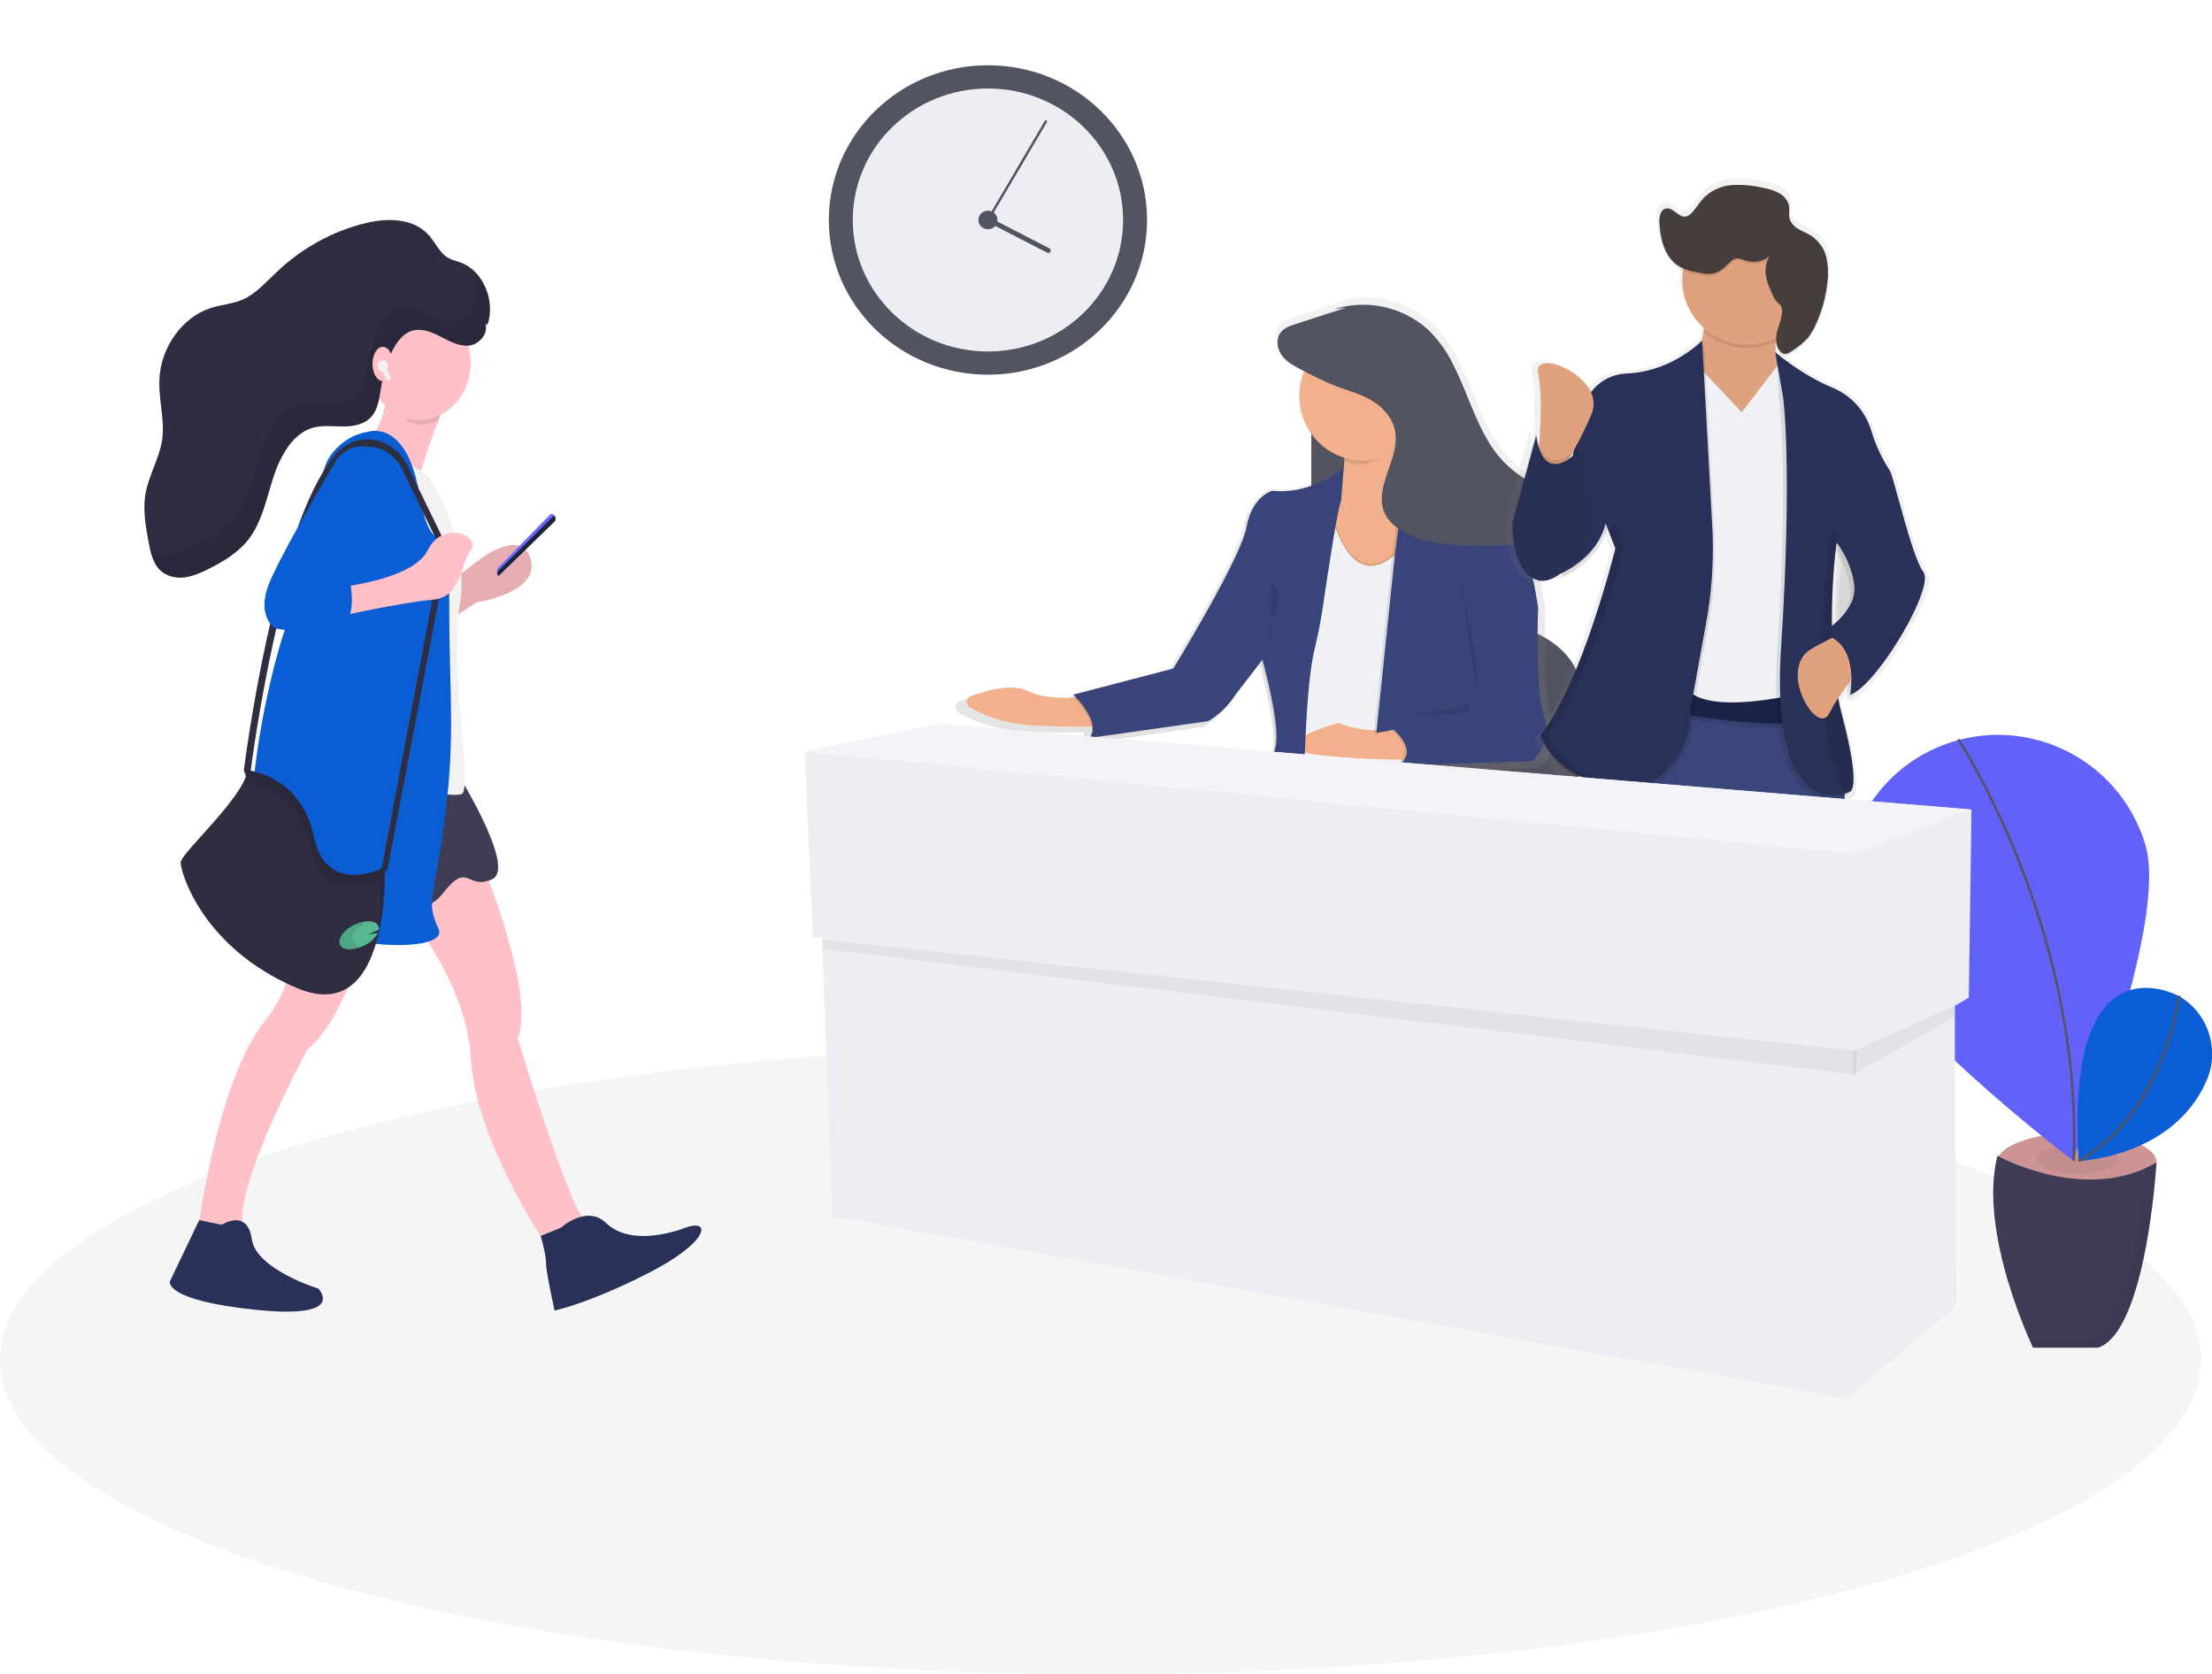 <?xml version="1.0" encoding="utf-8"?>
<!-- Generator: Adobe Illustrator 23.0.3, SVG Export Plug-In . SVG Version: 6.00 Build 0)  -->
<svg version="1.1" id="a4bcfc6d-da0f-4ee2-80ea-b3481570728c"
	 xmlns="http://www.w3.org/2000/svg" xmlns:xlink="http://www.w3.org/1999/xlink" x="0px" y="0px" viewBox="0 0 905 685"
	 style="enable-background:new 0 0 905 685;" xml:space="preserve">
<style type="text/css">
	.st0{fill:#F5F5F5;}
	.st1{fill:#535461;}
	.st2{fill:url(#SVGID_1_);}
	.st3{fill:#FE5858;}
	.st4{fill:#F2B08D;}
	.st5{opacity:0.1;enable-background:new    ;}
	.st6{fill:#F0F1F5;}
	.st7{fill:#39447A;}
	.st8{opacity:5.000000e-02;enable-background:new    ;}
	.st9{fill:#CD9494;}
	.st10{fill:#3F3D56;}
	.st11{fill:#6C63FF;}
	.st12{opacity:0.1;fill:#0A5DD3;enable-background:new    ;}
	.st13{fill:none;stroke:#535461;stroke-miterlimit:10;}
	.st14{fill:#0A5DD3;}
	.st15{fill:url(#SVGID_2_);}
	.st16{fill:url(#SVGID_3_);}
	.st17{fill:#1A2246;}
	.st18{fill:#3B477B;}
	.st19{opacity:0.1;}
	.st20{fill:#E0A17E;}
	.st21{fill:#293158;}
	.st22{opacity:2.000000e-02;enable-background:new    ;}
	.st23{fill:#463E3B;}
	.st24{fill:#FFC1C7;}
	.st25{fill:#F2F2F2;}
	.st26{fill:#2F2E41;}
	.st27{fill:#192534;}
	.st28{fill:#57B894;}
	.st29{fill:#EDEDF4;}
	.st30{fill:#F4F4F8;}
	.st31{fill:none;stroke:#535461;stroke-linecap:round;stroke-miterlimit:10;}
	.st32{fill:none;stroke:#535461;stroke-width:2;stroke-linecap:round;stroke-miterlimit:10;}
</style>
<title>in_the_office</title>
<ellipse class="st0" cx="450.3" cy="556.4" rx="450.3" ry="128.6"/>
<path class="st1" d="M546.4,308.6c0,0,12.4-61.1,60-55.4c0,0,32.8,2.3,39.6,23.8v47.5L546.4,308.6z"/>
<linearGradient id="SVGID_1_" gradientUnits="userSpaceOnUse" x1="679.649" y1="818.2" x2="679.649" y2="1022.098" gradientTransform="matrix(1 0 0 -1 -147.48 1143.5)">
	<stop  offset="0" style="stop-color:#808080;stop-opacity:0.25"/>
	<stop  offset="0.54" style="stop-color:#808080;stop-opacity:0.12"/>
	<stop  offset="1" style="stop-color:#808080;stop-opacity:0.1"/>
</linearGradient>
<path class="st2" d="M657.8,208c-5.6-0.6-10.9-3-16.1-5.3c-8.7-4-17.7-8.1-24.5-15.5c-10.2-11-13.8-27.2-21-40.9
	c-2.6-5.3-6.2-10.2-10.5-14.3c-3.5-3.2-7.6-5.8-12.1-7.5c-8.8-3.5-18.5-3.8-27.5-1l5-0.8l-21.4,6.8c-2.7,0.9-5.6,1.9-6.9,4.6
	s-0.5,6.5,1.4,9s4.6,3.9,7.2,5.3l2.3,1.2c-3.7,8.7-2.6,18.7,2.8,26.4v21.9c-5.3,1.9-10.9,2.6-16.5,2.1c-1.5,0.5-3,1.3-4.2,2.4
	c-2.6,2-5.9,6-7.3,13.4c-2.3,12.5-28,54.9-30.7,59.3l-42,11l0.3,0.2l-0.8,0.2c0,0,0.3,0.3,0.8,0.9c-4.7,0.3-13.1,0.3-19.7-2.8
	c-6.8-3.2-17.7,0.1-23.8,2.4c-1.3,0.5-2,2-1.5,3.3c0.2,0.6,0.6,1,1.1,1.3c8.2,4.6,17.4,7.3,26.8,7.6c10.3,0.5,18.7,0.6,24.4,0.5
	c0.3,1.8-0.2,3.5-1.3,4.9l50.2-7.2c1.5-0.8,2.9-1.8,4.2-2.9c3.1-2.5,5.7-5.4,7.9-8.7l10.8-14.1c0.7,2.4,7.7,28.3,5.4,36.9l-2.5,9.5
	l14.8,1.5v-0.3l44.7,6v-1h0.1l0.2-8.4l51.8-1.7c0,0,9-7.3,5.1-19s-2.5-45.6-2.5-45.6c-1.4-9.4-3.4-18.7-6.2-27.8
	c11.5-1.6,22.6-4.8,33.3-9.4c5.2-2.2,10.4-4.9,14-9.6C669.4,207.3,663.4,208.6,657.8,208z"/>
<rect x="536.5" y="150.5" class="st3" width="42" height="65"/>
<rect x="536.5" y="150.5" class="st1" width="42" height="65"/>
<path class="st4" d="M545.2,174.4c5.3,7,6.3,16.3,2.5,24.2c-6.4,13.8-2.5,33.7,2.7,36.7s25.7,7.2,32.1-1.7s6-34.3,3.9-38
	s-17.8-6.8-17.1-27.7L545.2,174.4z"/>
<path class="st5" d="M542.5,200.1c0,0,8.2,55.2,36.1,17.2l-2.3,104l-50.5-6.7L542.5,200.1z"/>
<path class="st6" d="M542.5,201c0,0,8.2,55.2,36.1,17.2l-2.3,104l-50.5-6.7L542.5,201z"/>
<path class="st4" d="M573.3,298.5c0,0-15.2,1.9-25.7-2.7c0,0-20,5.4-18,10.1s47.9,5,47.9,5L573.3,298.5z"/>
<path class="st4" d="M442.9,285c0,0-13.2,2.1-22.7-2.4c-6.6-3.1-17.2,0.1-23.1,2.3c-1.3,0.5-1.9,2-1.4,3.2c0.2,0.5,0.6,1,1.1,1.3
	c7.9,4.5,16.8,7,25.9,7.4c19.4,1,31.9,0.3,31.9,0.3L442.9,285z"/>
<path class="st5" d="M569.8,225.8l-7.7,74l7.1-1.3c0,0,11,9.1,1.5,14.6l55.1-1.7c0,0,8.7-7.1,4.9-18.5s-2.4-44.2-2.4-44.2
	s-5.7-41.5-16.9-43.7c0,0-22.8-4.5-36.1-19.3L569.8,225.8z"/>
<path class="st7" d="M570.8,225.9l-7.7,74l7.1-1.3c0,0,11,9.1,1.5,14.6l55.1-1.8c0,0,8.7-7.1,4.9-18.5s-2.4-44.2-2.4-44.2
	s-5.7-41.5-16.9-43.7c0,0-22.8-4.5-36.1-19.3L570.8,225.9z"/>
<path class="st5" d="M549.1,192c0,0-12.9,10.9-29.2,9.2c0,0-8.2,2.1-10.5,14.9s-29.9,57.8-29.9,57.8l-41,10.7
	c0,0,11.8,11.2,6.7,17.7l48.6-6.9c4.5-2.7,8.3-6.4,11.1-10.8l11-14.3c0,0,7.7,27.2,5.3,36l-2.5,9.2L533,317c0,0,0.7-36.2,4.1-50.3
	c1.5-6.1,2.7-12.2,3.6-18.4c2.3-15.8,6-39.8,7.4-43L549.1,192z"/>
<path class="st7" d="M549.7,191.6c0,0-12.9,10.9-29.2,9.2c0,0-8.2,2.1-10.5,14.9s-29.9,57.8-29.9,57.8l-41,10.7
	c0,0,11.8,11.2,6.7,17.7l48.6-6.9c4.5-2.7,8.3-6.4,11.1-10.8l11-14.3c0,0,7.7,27.2,5.3,36l-2.5,9.2l14.3,1.4c0,0,0.7-36.2,4.1-50.3
	c1.5-6.1,2.7-12.2,3.6-18.4c2.3-15.8,6-39.8,7.4-43L549.7,191.6z"/>
<path class="st5" d="M573.3,181.8c-2.3-3.7-4.4-5.3-4.1-12.4l-24.1,6.5c2.9,3.7,4.5,8.2,4.8,12.9c1.7,0.5,3.5,0.9,5.3,1.1
	C561.7,190.6,568.3,185.3,573.3,181.8z"/>
<circle class="st4" cx="557.9" cy="162.2" r="26.3"/>
<path class="st5" d="M520.4,237.9c0,0,4.8,7,1.8,11.2s-3.6,10.6-2.5,14.7"/>
<path class="st5" d="M597.4,236.9c0,0,8.8,40.3,6.4,44.1"/>
<path class="st5" d="M577.5,292.4c0,0,24.9,1.9,23.5-3.7"/>
<path class="st1" d="M545.8,126.5c8.7-2.7,18.1-2.4,26.6,1c4.3,1.7,8.3,4.2,11.8,7.3c4.1,4,7.6,8.7,10.1,13.9
	c6.9,13.2,10.5,29,20.3,39.6c6.5,7.1,15.2,11.1,23.7,15c5,2.3,10.2,4.5,15.6,5.2s11.2-0.6,15.3-4.7c-3.5,4.5-8.5,7.1-13.5,9.3
	c-19.7,8.5-41.2,11.8-62.5,9.6c-6-0.6-12-1.7-17.6-4.4c-4-1.9-7.9-4.9-9.5-9.4c-3.6-10.4,6.6-21.4,4.7-32.4c-1-5.6-5.1-10-9.7-12.7
	s-9.7-4-14.5-5.8c-5.1-2.1-10.1-4.5-14.9-7.1c-2.5-1.3-5.2-2.8-7-5.1s-2.8-6-1.4-8.7s4.1-3.7,6.7-4.5l20.7-6.7"/>
<polygon class="st8" points="807.2,331.2 806,408.2 760.2,429.6 759.7,349.3 "/>
<polygon class="st8" points="799.8,411.5 800.4,532.6 756.3,569.9 759.1,429.6 "/>
<ellipse class="st9" cx="849.7" cy="475.5" rx="32.6" ry="12"/>
<ellipse class="st8" cx="849.7" cy="474.2" rx="16.6" ry="6.1"/>
<path class="st10" d="M817.2,472.9c0,0,35.9,19.9,65.1,2.7c0,0-4,69.1-23.9,75.8h-26.6C831.8,551.3,809.2,504.8,817.2,472.9z"/>
<path class="st11" d="M877.9,346.2C887,379.6,848,474.7,848,474.7s-82-62-91.1-95.4c-8.8-33.5,11.2-67.8,44.7-76.6
	C834.6,294.1,868.5,313.4,877.9,346.2L877.9,346.2z"/>
<path class="st12" d="M877.9,346.2C887,379.6,848,474.7,848,474.7s-82-62-91.1-95.4c-8.8-33.5,11.2-67.8,44.7-76.6
	C834.6,294.1,868.5,313.4,877.9,346.2L877.9,346.2z"/>
<path class="st13" d="M801.2,302.5c0,0,51,77,47.2,172.4"/>
<path class="st14" d="M890.9,407.3c0,0-46.3-25.2-40.4,67.7c0,0,38.6-1.4,52.3-32.9c5.5-12.7,0.7-27.5-11.2-34.5L890.9,407.3z"/>
<path class="st13" d="M891.6,407.4c0,0-6,48.2-41.2,67.6"/>
<path class="st8" d="M878,477.8c-1.3,15.9-6.9,65.3-23.6,70.8h-23.9c0.8,1.7,1.2,2.7,1.2,2.7h26.6c19.9-6.7,23.9-75.8,23.9-75.8
	C880.9,476.4,879.4,477.1,878,477.8z"/>
<circle class="st1" cx="691.2" cy="146.8" r="2.3"/>
<linearGradient id="SVGID_2_" gradientUnits="userSpaceOnUse" x1="1220.341" y1="599.223" x2="1220.341" y2="1070.55" gradientTransform="matrix(-1 0 0 -1 1922.96 1143.5)">
	<stop  offset="0" style="stop-color:#808080;stop-opacity:0.25"/>
	<stop  offset="0.54" style="stop-color:#808080;stop-opacity:0.12"/>
	<stop  offset="1" style="stop-color:#808080;stop-opacity:0.1"/>
</linearGradient>
<path class="st15" d="M619.9,537.1c10,4,22.4,4.9,28.2-11.4l10.8-6.5l-0.8-9.8v-0.1v-0.1l0.1-0.2v-0.1l0.2-0.9l0,0
	c1.3-5.6,5.6-24.5,6.3-29.3c0.8-5.7,3.3-14.6,3.3-14.6s5.8-26.8,5-39s28.4-82,28.4-82c1.2,1.5,2.3,3.2,3.3,4.9l0.2,0.3l0.6,1.1v0.1
	l0.6,1.1l0.2,0.4l0.5,1l0.2,0.4c0.2,0.5,0.5,1,0.7,1.5l0.1,0.3c0.2,0.4,0.4,0.9,0.6,1.3l0.2,0.5c0.2,0.5,0.4,0.9,0.6,1.4l0.2,0.4
	c0.3,0.6,0.5,1.2,0.8,1.9l0.2,0.5c0.2,0.5,0.4,1,0.6,1.6l0.2,0.6c0.2,0.6,0.5,1.2,0.7,1.9l0.1,0.3c0.3,0.7,0.5,1.5,0.8,2.3l0.2,0.7
	c0.2,0.6,0.4,1.2,0.6,1.9l0.2,0.7c0.3,0.9,0.5,1.7,0.8,2.6v0.1c0.3,0.9,0.5,1.8,0.8,2.7l0.2,0.8c0.2,0.7,0.4,1.5,0.6,2.2l0.2,0.8
	c0.2,1,0.5,2,0.7,3l0.1,0.5c0.2,0.9,0.4,1.8,0.6,2.7l0.2,1c0.2,0.9,0.3,1.8,0.5,2.7l0.1,0.8c0.2,1.1,0.4,2.3,0.6,3.5
	c0,0.3,0.1,0.6,0.1,0.8c0.2,0.9,0.3,1.9,0.4,2.9l0.2,1.1c0.1,1.1,0.3,2.2,0.4,3.3c0,0.2,0.1,0.4,0.1,0.6c0.2,1.3,0.3,2.6,0.4,4
	c0,0.4,0.1,0.7,0.1,1.1c0.1,1.1,0.2,2.1,0.3,3.2c0,0.4,0.1,0.8,0.1,1.2c0.1,1.4,0.2,2.9,0.3,4.4c3.3,52.8,5.8,61.7,5.8,61.7
	s-3.8,25.9-0.5,31.1l-2,13.6l11.6,4.1l0.8,7.3c1.7,9.7,14.9,12.2,24.9,8.9c10-3.2,2.5-14.6-5-21.1c-3.9-3.4-5.8-9.3-6.7-14.2
	l1.7-0.4c0,0-2.5-38.2,0-47.1s-2.5-57.6-2.5-57.6s5.7-38.9,5.9-74.4c0.5-0.2,0.7-0.3,0.7-0.3s0.5-0.1,1-1.3c0.4-0.2,0.7-0.3,0.7-0.3
	s5-0.9-3.3-31.7c-0.7-2.5-1.2-5-1.7-7.5c1.2-1.7,2.5-3.5,3.8-5.3c0,1.9-0.2,3.7-0.5,5.6c2.1-0.6,4.6-2.6,7.4-5.4l0.5-0.5
	c11.9-11.5,28.7-41.4,24.5-46.8c-5-6.5-12.5-39.8-14.1-42.2c-3.4-5.2-6.1-10.8-7.8-16.7c-2.5-8.2-8.6-14.8-16.6-18.1
	c-11.7-4.7-22.1-13.3-23.6-14.6c-0.1-1.5-0.1-2.9,0-4.4l0.2-0.1c0-0.2,0.1-0.5,0.1-0.7c-0.1,2.2,0.5,4.5,2.2,5.9
	c0.3,0.2,0.6,0.4,0.9,0.5c1.2,0.4,2.4-0.3,3.4-1c2.5-1.5,4.8-3.3,6.7-5.4c1.3-1.7,2.5-3.5,3.3-5.4c2.6-5.5,4.4-11.4,5.1-17.5
	c0.2-1.8,0.3-3.6,0.3-5.4c0-2-0.2-4-0.6-6c-0.8-3.5-2.8-6.6-5.6-8.8c-1.8-1.3-3.9-2.1-5.8-3.2c-1.9-1.1-3.7-2.7-4.1-4.9
	c-0.1-0.3-0.1-0.6-0.1-1c0.1-0.8,0.1-1.5,0.1-2.3c0-0.5,0-1,0-1.5c-0.5-2.3-1.9-4.3-4-5.4s-4.4-1.9-6.7-2.2c-4.3-1-8.7-1.4-13.1-1.2
	c-4.4,0.4-8.8,1.9-11.9,5c-2.1,2-3.5,4.7-5.6,6.7c-0.6,0.7-1.5,1.2-2.4,1.4c-3,0.5-5.3-4-8.3-3.4c-2.3,0.5-2.9,3.4-2.8,5.7
	c0,0.4,0,0.8,0,1.1c0.4,7,2.4,14.8,8.5,18.4c0.4,0.2,0.9,0.5,1.3,0.7c-1.5,9,1.8,18,8.7,24.1c-0.2,1.9-0.6,3.8-1,5.6
	c-2,1.9-13.9,12.8-31.3,13.5c-6,0.2-11.6,3-15.2,7.8c-5-10.6-24.1-16.7-22.2-7.8c1.8,8.1,1,22.2,0.5,29.8c-0.6-1.8-1-3.6-1.3-5.4
	l-10,36.5c0,0,0,0.7,0,1.8c-0.1,2-0.2,19.5,10,23.4c3.2,1.2,6.7-0.1,10-2.4c0.1,0,0.4-0.2,1-0.5l-0.2,2.1c0,0,15.6-6.4,19-20.8
	l1,2.6l0,0l2.4,6c0,0-14.1,56.8-31.6,77.9c0.4,1.2,0.9,2.4,1.6,3.5c1.8,3.8,7,12.3,19.4,16.8l-2.7,79.6c0,0-1.7,14.6-3.3,18.7
	c-1.7,4.1-9.1,80.4-9.1,80.4l2.3,0.8c-1,4.6-2.9,10-6.4,12.2C623.1,518.4,609.9,533.1,619.9,537.1z M642.1,184v0.2l-0.1,0.1
	L642.1,184z M752.3,225.5c0.3,0.5,0.7,1.1,1.1,1.7c-0.9,9.3-1.2,18.6-1.1,27.9c0.6-0.5,1.3-1.1,1.9-1.7l0.4-0.5
	c-0.6,0.8-1.3,1.6-2,2.3c-0.6,0.6-1.2,1.1-1.8,1.6C750.6,246.5,751.2,236,752.3,225.5z"/>
<linearGradient id="SVGID_3_" gradientUnits="userSpaceOnUse" x1="1673.308" y1="889.1" x2="1673.308" y2="1010.8" gradientTransform="matrix(1 0 0 -1 -973.04 1143.5)">
	<stop  offset="0" style="stop-color:#808080;stop-opacity:0.25"/>
	<stop  offset="0.54" style="stop-color:#808080;stop-opacity:0.12"/>
	<stop  offset="1" style="stop-color:#808080;stop-opacity:0.1"/>
</linearGradient>
<path class="st16" d="M727.8,132.7l-0.2,0.3v-0.2L727.8,132.7z M750.9,254.4c-0.1-10.6,0.4-21.2,1.6-31.8c2,3,5.6,9.4,6.2,17.1
	c0.4,4.9-2.6,9.5-6,13C752.1,253.4,751.5,253.9,750.9,254.4z M641.9,180.8l-0.1,0.1L641.9,180.8L641.9,180.8z"/>
<path class="st17" d="M658.4,493.4l1.6,19.9l-10.5,6.3c-5.7,15.9-17.8,15.1-27.5,11.1s3.2-18.3,9.7-22.3s7.3-19.1,7.3-19.1
	L658.4,493.4z"/>
<path class="st17" d="M727.9,494.2l-3.2,22.3l11.3,4l0.8,7.2c1.6,9.5,14.5,11.9,24.2,8.8c9.7-3.2,2.4-14.3-4.8-20.7
	c-7.3-6.4-7.3-21.5-7.3-21.5L727.9,494.2L727.9,494.2z"/>
<path class="st18" d="M660.9,267.5l84,5.5c19.4,20.7,4.1,125.7,4.1,125.7s4.8,47.7,2.4,56.5c-2.4,8.8,0,46.1,0,46.1
	s-20.2,5.6-24.2,2.4s0-31,0-31s-2.4-8.8-5.7-60.5c-3.3-51.6-20.2-71.6-20.2-71.6S673,409,673.8,421s-4.8,38.2-4.8,38.2
	s-2.4,8.8-3.2,14.3s-6.4,30.2-6.4,30.2l-23.4-8c0,0,7.3-74.8,8.9-78.8c1.6-4,3.2-18.3,3.2-18.3l3.2-96.3L660.9,267.5z"/>
<g class="st19">
	<path d="M659.6,502.2l-0.3,1.5l-23.4-8c0,0,7.2-74.8,8.9-78.8c1.6-4,3.2-18.3,3.2-18.3l3.2-96.3l9.7-35l4.8,0.3l-9.6,34.7
		l-3.2,96.3c0,0-1.6,14.3-3.2,18.3c-1.6,4-8.9,78.8-8.9,78.8L659.6,502.2z"/>
	<path d="M734.5,504.6c-3.3,0.3-6.1,0.1-7.4-0.9c-4-3.2,0-31,0-31s-2.4-8.8-5.7-60.5c-2.4-37.9-12.1-58.8-17.2-67.1
		c1.2-2.8,1.8-4.5,1.8-4.5s17,19.9,20.2,71.6s5.7,60.5,5.7,60.5s-4,27.8,0,31C732.7,504.2,733.6,504.5,734.5,504.6z"/>
</g>
<path class="st20" d="M730.4,125c-8.9,21.5,0,28.6,0,28.6s17.8,6.4,7.3,19.1c-10.5,12.7-70.3,0.8-52.5-14.3
	c17.7-15.1,11.3-43.8,11.3-43.8L730.4,125z"/>
<path class="st6" d="M683.5,207.7l-6.4,69.2c21.8,19.9,60.6,9.5,60.6,9.5l4.8-74.7l-13.6-64.3l-16.3,21.3l-21-22.3L683.5,207.7z"/>
<path class="st5" d="M734.4,285.8l3.2,11.1c-12.9,3.2-50.9-3.2-50.9-3.2l3.2-10.4C698.8,294.5,734.4,285.8,734.4,285.8z"/>
<path class="st17" d="M734.4,284.1l3.2,11.1c-12.9,3.2-50.9-3.2-50.9-3.2l3.2-10.3C698.8,292.9,734.4,284.1,734.4,284.1z"/>
<path class="st5" d="M701.5,220.1c0.4,12.4-0.5,24.9-2.8,37.1l-6.3,34.9c0.8,22.3-18.6,31-18.6,31c-35.5,3.2-42.8-20.7-42.8-20.7
	c17-20.7,30.7-76.4,30.7-76.4l-4-10.3c-3.2,14.3-18.6,20.7-18.6,20.7l6.4-58.9c0,0,2.4-22.3,21-23.1s30.7-13.5,30.7-13.5
	L701.5,220.1z"/>
<path class="st21" d="M700.7,218.5c0.4,12.4-0.5,24.9-2.8,37.1l-6.3,34.8c0.8,22.3-18.6,31-18.6,31c-35.5,3.2-42.8-20.7-42.8-20.7
	c17-20.7,30.7-76.3,30.7-76.3l-4-10.3c-3.2,14.3-18.6,20.7-18.6,20.7l6.4-58.9c0,0,2.4-22.3,21-23.1s30.7-13.5,30.7-13.5
	L700.7,218.5z"/>
<path class="st5" d="M727.9,164c0,0,4,27.8-0.8,102.6s28.3,58.9,28.3,58.9s4.8-0.8-3.2-31c-8.1-30.2-2.4-70.8-2.4-70.8
	s6.5,8,7.3,18.3s-13.7,19.1-13.7,19.1c16.2,2.4,12.1,24.7,12.1,24.7c10.5-3.2,34.7-43.8,29.9-50.1c-4.8-6.4-12.1-39-13.7-41.4
	c-3.3-5.1-5.9-10.6-7.6-16.4c-2.4-8-8.3-14.5-16.1-17.7c-12.3-5-21.3-15.4-21.3-15.4L727.9,164z"/>
<path class="st21" d="M763.1,279.9c11.6-11.3,27.9-40.6,23.8-45.9c-4.8-6.4-12.1-39-13.7-41.4c-3.3-5.1-5.9-10.6-7.6-16.4
	c-2.4-8-8.3-14.5-16.1-17.7c-12.3-5-23.2-14.4-23.2-14.4l3.2,18.3c0,0,4,27.8-0.8,102.6c-4,61.8,17.9,61.7,25.6,59.8
	c0.9-0.2,1.8-0.5,2.6-0.9c0,0,4.8-0.8-3.2-31c-2.7-10.1-3.9-21.4-4.2-31.9c10.6,5.6,7.5,23.2,7.5,23.2
	C758.7,283.6,760.8,282.1,763.1,279.9z M757.5,246.4c-1.8,4-5.2,7.4-8,9.7c-0.1-11.4,0.5-22.8,1.9-34.1c0,0,0.4,0.5,1.1,1.5
	c1.9,2.8,5.6,9.1,6.2,16.8C758.7,242.5,758.4,244.5,757.5,246.4L757.5,246.4z"/>
<path class="st5" d="M697.1,135.7c0.8-6.5,0.5-13.1-0.7-19.5l33.9,10.3c-1.8,4.2-3.1,8.7-3.7,13.3c-3.6,1.7-7.6,2.6-11.6,2.6
	C708.4,142.5,702,140.1,697.1,135.7z"/>
<ellipse class="st20" cx="715" cy="114.7" rx="26.7" ry="26.3"/>
<g class="st19">
	<path d="M668.3,321.8c-31.5,0.8-38.1-20.9-38.1-20.9c17-20.7,30.7-76.4,30.7-76.4l-2.3-5.9c0.6-1.4,1.1-2.9,1.5-4.5l4,10.3
		c0,0-13.7,55.7-30.7,76.4C633.4,300.8,639.6,321,668.3,321.8z"/>
</g>
<path class="st20" d="M638.2,193.4c0,0,6.5-8.8,12.9-23.9c6.5-15.1-24.2-27.8-21.8-16.7s0,34.2,0,34.2L638.2,193.4z"/>
<path class="st5" d="M645.5,183.1l6.4,33.4c0,0-12.9,23.1-23.4,19.1s-9.7-23.1-9.7-23.1l9.7-35.8
	C631.8,198.2,645.5,183.1,645.5,183.1z"/>
<path class="st21" d="M645.5,184.7l6.4,33.4c0,0-12.9,23.1-23.4,19.1s-9.7-23.1-9.7-23.1l9.7-35.8
	C631.8,199.8,645.5,184.7,645.5,184.7z"/>
<path class="st22" d="M645.5,184.7l6.4,33.4c0,0-12.9,23.1-23.4,19.1s-9.7-23.1-9.7-23.1l9.7-35.8
	C631.8,199.8,645.5,184.7,645.5,184.7z"/>
<path class="st5" d="M749.5,261c-0.2-1.6-0.2-3.2-0.1-4.8c-0.1-11.4,0.5-22.8,1.9-34.1c0,0,0.4,0.5,1.1,1.5c-1.1-4-2.2-6.7-3.1-7.5
	c-2,14.2-3.3,28.6-3.7,42.9c0,0.2,0,0.4,0,0.6c-0.7,22.7,0.7,49.1,8.8,65.2c0.9-0.2,1.8-0.5,2.6-0.9c0,0,4.8-0.8-3.2-31
	C751.1,282.8,749.9,271.5,749.5,261z"/>
<path class="st20" d="M749.5,261l-1.6,0.8l0,0c-2.1,1.1-4.4,2.3-6.7,3.6c-14.4,8.3,2.5,36.6,7.3,26.3c2.3-4.4,5-8.5,8.1-12.4l0,0
	l0.9-1.1C757.4,272.5,756.2,264.4,749.5,261z"/>
<path class="st5" d="M724,105.6c-1.3,2.1-1.8,4.6-1.6,7.1c0.3,3,1.5,5.9,2.8,8.6c0.4,1.1,1,2.1,1.8,3c0.6,0.5,1.1,1,1.6,1.6
	c0.4,0.7,0.6,1.6,0.5,2.4c-0.1,2.9-1.4,5.7-2.1,8.6c-0.7,2.9-0.5,6.3,1.8,8.2c0.3,0.2,0.6,0.4,0.9,0.5c1.1,0.4,2.3-0.3,3.3-1
	c2.4-1.5,4.6-3.3,6.5-5.3c1.3-1.6,2.4-3.4,3.2-5.3c2.6-5.4,4.2-11.2,4.9-17.2c0.5-3.4,0.4-6.9-0.3-10.3s-2.7-6.4-5.5-8.6
	c-1.7-1.3-3.8-2-5.7-3.1s-3.6-2.7-4-4.8c-0.3-1.5,0.1-3.1-0.1-4.6c-0.4-2.3-1.9-4.2-3.9-5.4c-2-1.1-4.3-1.8-6.5-2.2
	c-4.2-1-8.4-1.4-12.7-1.2c-4.3,0.2-8.4,2-11.5,4.9c-2,2-3.4,4.6-5.4,6.6c-0.6,0.7-1.4,1.2-2.3,1.4c-3,0.5-5.1-3.9-8.1-3.3
	c-2.3,0.5-2.8,3.5-2.7,5.8c0.4,6.9,2.3,14.5,8.3,18c2.6,1.5,5.7,2.1,8.6,2.6c1.7,0.4,3.5,0.5,5.2,0.2c2.8-0.6,4.9-2.9,7-4.8
	c0.5-0.5,1.1-1,1.8-1.2c1.5-0.5,3.1,0.3,4.6,0.8C717.9,108.6,721.4,107.9,724,105.6z"/>
<path class="st23" d="M724,104.7c-1.3,2.1-1.8,4.6-1.6,7.1c0.3,3,1.5,5.9,2.8,8.6c0.4,1.1,1,2.1,1.8,3c0.6,0.5,1.1,1,1.6,1.6
	c0.4,0.7,0.6,1.6,0.5,2.4c-0.1,2.9-1.4,5.7-2.1,8.6c-0.7,2.9-0.5,6.3,1.8,8.2c0.3,0.2,0.6,0.4,0.9,0.5c1.1,0.4,2.3-0.3,3.3-1
	c2.4-1.5,4.6-3.3,6.5-5.3c1.3-1.6,2.4-3.4,3.2-5.3c2.6-5.4,4.2-11.2,4.9-17.2c0.5-3.4,0.4-6.9-0.3-10.3s-2.7-6.4-5.5-8.6
	c-1.7-1.3-3.8-2-5.7-3.1s-3.6-2.7-4-4.8c-0.3-1.5,0.1-3.1-0.1-4.6c-0.4-2.3-1.9-4.2-3.9-5.4c-2-1.1-4.3-1.8-6.5-2.2
	c-4.2-1-8.4-1.4-12.7-1.2c-4.3,0.2-8.4,2-11.5,4.9c-2,2-3.4,4.6-5.4,6.6c-0.6,0.7-1.4,1.2-2.3,1.4c-3,0.5-5.1-3.9-8.1-3.3
	c-2.3,0.5-2.8,3.5-2.7,5.8c0.4,6.9,2.3,14.5,8.3,18c2.6,1.5,5.7,2.1,8.6,2.6c1.7,0.4,3.5,0.5,5.2,0.2c2.8-0.6,4.9-2.9,7-4.8
	c0.5-0.5,1.1-1,1.8-1.2c1.5-0.5,3.1,0.3,4.6,0.8C717.9,107.7,721.4,107,724,104.7z"/>
<path class="st5" d="M-68-23.9l-1.8,0.9l0,0c9,3,9.4,19.4,9.4,19.4l0,0l1-1.3C-59.4-11.1-60.8-20-68-23.9z"/>
<path class="st24" d="M184.7,237.7l11.4-8.7c0,0,17.6-13.6,21.1,0s-22,17.4-22,17.4l-10.5,6.7V237.7z"/>
<path class="st5" d="M184.7,237.7l11.4-8.7c0,0,17.6-13.6,21.1,0s-22,17.4-22,17.4l-10.5,6.7V237.7z"/>
<path class="st24" d="M157.1,167.6c1-4.6,1.1-9.5,0.3-14.2l26.3,7.7c0,0-1.9,4.8-4.3,10.9c-3.6,9.3-8,21.8-8,25.9
	c0,6.8-25.5-13.6-25.5-13.6C151.6,180.7,155.6,174.6,157.1,167.6z"/>
<path class="st24" d="M159.2,363.9c0,0,31.7,34.8,33.4,68.7c1.7,33.9,30.7,76.5,30.7,76.5s24.6-4.8,17.6-7.7c-7-2.9-29-76.5-29-76.5
	c7-18.4-13.2-67.8-13.2-67.8L159.2,363.9z"/>
<path class="st24" d="M118.8,364.5c0,0,8.8,29.1-10.5,53.3C88.9,442,81,503,81,503c0.9,2.9,18.5,0,18.5,0
	c-4.4-17.4,26.3-73.6,26.3-73.6c14.9-11.6,26.4-52.3,26.4-52.3L118.8,364.5z"/>
<path class="st21" d="M221.2,505.7c0,0,2.2,7.3,2.2,11.1s3.5,19.4,3.5,19.4s14.1-2.9,38.7-15.5s25.5-22.3,14.9-18.4
	c-10.5,3.9-24.6,5.8-32.5-1.9c-7.9-7.7-18.5,1.9-18.5,1.9L221.2,505.7z"/>
<path class="st21" d="M81.5,499.2l-12,25.1c0,0-2.6,7.7,35.2,11.6s25.5-8.7,25.5-8.7s-25.5-7.8-27.2-20.3
	c-1.8-12.6-12.3-5.8-12.3-5.8L81.5,499.2z"/>
<path class="st10" d="M132,305.5c0,0-18.5,50.4-11.4,49.4s15.8,11.6,19.3,14.5s30.8,9.7,41.3-3.9s9.7-1,20.2-5.8
	s-16.7-47.4-16.7-47.4L132,305.5z"/>
<path class="st5" d="M157.4,153.5l26.3,7.7c0,0-1.9,4.8-4.3,10.9c-2.5,1.1-5.3,1.7-8,1.7c-5.5,0-8.2-6.6-12-10.4
	C160.4,159.5,158.3,159,157.4,153.5z"/>
<ellipse class="st24" cx="171.5" cy="148.6" rx="21.1" ry="23.2"/>
<path class="st25" d="M114.3,314.2c0,0,70.3,13.5,74.7,10.6s-5.3-53.3-0.9-77.5s-11.4-54.2-15.7-54.9c-4.2-0.7-13.3-10.9-13.3-10.9
	L114.3,314.2z"/>
<path class="st14" d="M134.6,187.3c-6.2,9.7-6.2,48.4-14.1,61s-27.2,95.9-12.3,118.1c14.9,22.3,76.5,25.2,71.2,13.6
	c-5.3-11.6-1.8-11.6,2.6-45.5c4.4-33.9,1.8-48.4,1.8-88.1s-7-13.5-12.3-44.5s-21.1-25.2-21.1-25.2
	C144,177.7,138.3,181.6,134.6,187.3z"/>
<path class="st26" d="M115.1,354.1l-12.9-31.8l-2.4-7v-0.4c0.5-4,12.6-98,36.8-128.3c4-5,9.9-7.6,15.9-6.7c6,0.8,11.3,4.7,14.2,10.6
	l16.7,34.3l-24.8,130.6l-7.8,10.7L115.1,354.1z M180.7,225.3l-16.2-33.4c-0.9-1.8-2.1-3.5-3.5-4.8c-6.5-6.4-16.5-5.7-22.3,1.5
	c-22.9,28.7-35.3,119.9-36.1,126.5l2.2,6.3l12.3,30.5l32.9,11.2l6.3-8.6L180.7,225.3z"/>
<path class="st11" d="M203.9,235.7c-0.9-1.1-0.8-2.7,0.2-3.7l20.8-21.3c0.1-0.1,0.1-0.1,0.2-0.2c0.6-0.4,1.3-0.2,1.7,0.4l0,0
	l0.3,0.5c0.4,0.6,0.3,1.5-0.2,2L203.9,235.7L203.9,235.7C204,235.7,203.9,235.7,203.9,235.7z"/>
<path class="st27" d="M203.9,235.7c-0.5-0.7-0.5-1.7,0.1-2.3l22.7-22.5l0.3,0.5c0.4,0.6,0.3,1.5-0.2,2L203.9,235.7L203.9,235.7
	C204,235.7,204,235.7,203.9,235.7z"/>
<path class="st24" d="M133.7,253.2c0,0,30.8-6.8,43.1-7.8c12.3-1,11.4-14.5,15.8-20.3c4.4-5.8-11.4-12.6-17.6,0
	c-6.1,12.6-38.7,15.5-38.7,15.5L133.7,253.2z"/>
<path class="st26" d="M73.9,352.9c0,3.9,8.8,34.9,47.5,51.3c38.7,16.5,36-49.4,36-49.4s-23.7,12.6-29-12.6s-27.2-27.1-27.2-27.1
	C100.3,325.8,73.9,349.1,73.9,352.9z"/>
<path class="st5" d="M151.8,391.7c6.5-15.4,5.6-36.8,5.6-36.8s-23.7,12.6-29-12.6s-27.2-27.1-27.2-27.1c-0.2,1.7-0.8,3.4-1.6,4.9
	c1.9,0.2,22.1,3.1,27.1,27.1c5.3,25.2,29,12.6,29,12.6S156.4,377.1,151.8,391.7z"/>
<path class="st5" d="M-360.9,275.5c-6.1,11.7-25.4,29.1-25.4,32.5c0,0.5,0.1,1,0.2,1.5C-380.1,301.7-362.2,284.5-360.9,275.5z"/>
<path class="st26" d="M199.4,133c3.5-9.7-1.7-22.1-10.7-25.5c-1.8-0.7-3.8-1.1-5.5-2.1c-3.3-2-5-6-7.6-9c-6.4-7.3-17.1-7.3-26.1-5.1
	c-13.5,3.3-26,10.2-36.4,20.1c-4.4,4.1-8.5,8.9-13.9,11.2c-4.1,1.8-8.6,2-12.9,3.4c-11.7,3.7-20.7,16.2-21.1,29.6
	c-0.3,8,2.2,16,1.2,23.9c-1.1,8.1-5.8,15.2-7,23.3c-0.9,6.2,0.2,12.5,1.3,18.6c0.8,4.2,1.7,8.7,4.6,11.7c2.5,2.6,6.3,3.5,9.8,3.2
	c3.5-0.4,6.8-1.8,10-3.4c6.4-3.2,12.7-6.9,17.1-12.9c5.2-7.2,7-16.6,9.8-25.2c2.9-8.6,7.9-17.5,16-19.8c4.1-1.1,8.3-0.5,12.6-0.5
	c4.2,0,8.8-0.9,11.6-4.3c2.8-3.4,3.1-8.3,3.9-12.8c0.7-4.2,1.9-8.2,3.6-12.1c1.9-4.4,4.8-8.8,9-10c3.9-1.1,8,0.6,11.7,2.5
	s7.5,4,11.5,3.6s8-4.7,6.7-9"/>
<path class="st5" d="M61.3,224.4c0.7,3.2,1.8,6.3,3.9,8.6c2.5,2.6,6.3,3.5,9.8,3.2c3.5-0.4,6.8-1.8,10-3.4
	c6.4-3.2,12.7-6.9,17.1-12.9c5.2-7.2,7-16.6,9.8-25.2c2.9-8.6,7.9-17.5,16-19.8c4.1-1.1,8.3-0.5,12.6-0.5c4.2,0,8.8-0.9,11.6-4.3
	c2.8-3.4,3.1-8.3,3.9-12.8c0.7-4.2,1.9-8.2,3.6-12.1c1.9-4.4,4.8-8.8,9-10c3.9-1.1,8,0.6,11.7,2.5s7.5,4,11.5,3.6s8-4.7,6.7-9
	l0.6,0.7c2.6-7.4,0.3-16.2-4.9-21.6c1,3.9,0.9,8.1-0.4,11.9l-0.6-0.7c1.2,4.2-2.7,8.5-6.7,9c-4,0.4-7.9-1.7-11.5-3.6
	c-3.7-1.9-7.8-3.7-11.7-2.5c-4.3,1.3-7.1,5.6-9,10c-1.7,3.8-2.9,7.9-3.6,12.1c-0.8,4.5-1.1,9.3-3.9,12.8c-2.8,3.4-7.4,4.3-11.6,4.3
	c-4.2,0-8.5-0.7-12.6,0.5c-8.1,2.3-13.1,11.2-16,19.8s-4.6,18-9.8,25.2c-4.4,6-10.7,9.8-17.1,12.9c-3.2,1.6-6.5,3.1-10,3.4
	C66.8,226.8,63.8,226.1,61.3,224.4z"/>
<path class="st14" d="M138.1,187.4c0,0-20.2,33.9-27.2,49.4s1.8,20.3,1.8,20.3s19.3,3.9,26.4,0c7-3.9,4.4-17.4,4.4-17.4l-7.9-1.9
	c0,0,7-16.4,16.7-21.3c9.7-4.8,7-26.1,7-26.1C148.6,174.8,138.1,187.4,138.1,187.4z"/>
<ellipse class="st24" cx="156.6" cy="148.9" rx="4.2" ry="7"/>
<ellipse class="st25" cx="156.6" cy="149.7" rx="2.1" ry="2.3"/>
<ellipse transform="matrix(0.916 -0.401 0.401 0.916 -48.171 76.466)" class="st25" cx="158.4" cy="153.2" rx="1.1" ry="2.7"/>
<path class="st28" d="M148.9,386.9c2.8-1.3,4.8-3.3,5.7-5.2l-3.9,0.6l4.3-1.9c0.1-0.5,0-1.1-0.2-1.6c-1.1-2.3-5.5-2.5-9.9-0.4
	c-4.3,2.1-6.9,5.7-5.8,8.1C140.1,388.9,144.5,389,148.9,386.9z"/>
<path class="st5" d="M146.5,387.3c-0.6-0.9-1.5-1.7-2-2.6c-0.5-1-0.5-2.3,0.7-3.6c0.6-0.7,1.5-1.3,2.3-2c0.6-0.5,1.1-1.2,1.5-2
	c-1.4,0.2-2.8,0.7-4.1,1.3c-4.3,2.1-6.9,5.7-5.8,8.1c0.9,2,4.2,2.4,7.8,1.2C146.7,387.6,146.6,387.4,146.5,387.3z"/>
<polygon class="st29" points="806.6,331.2 383.5,296.2 329.2,307.5 332.6,383.3 336.3,383.7 340.5,497.5 755.7,572.2 799.8,534.9 
	799.8,411.5 805.5,408.2 "/>
<polygon class="st8" points="336.9,388.2 759.4,439.8 759.7,430 336.6,384.4 "/>
<polygon class="st8" points="799.8,416 799.8,411.5 758,430 758,439.8 "/>
<polygon class="st30" points="328.6,307.5 382.9,296.2 806,331.2 758.5,349.3 "/>
<ellipse class="st1" cx="404.2" cy="90" rx="65.1" ry="63.3"/>
<ellipse class="st29" cx="404.2" cy="90" rx="55.3" ry="53.8"/>
<ellipse class="st1" cx="404.2" cy="90" rx="3.9" ry="3.8"/>
<line class="st31" x1="427.9" y1="49.7" x2="404.2" y2="90"/>
<line class="st32" x1="405.4" y1="90.4" x2="428.9" y2="102.5"/>
</svg>
